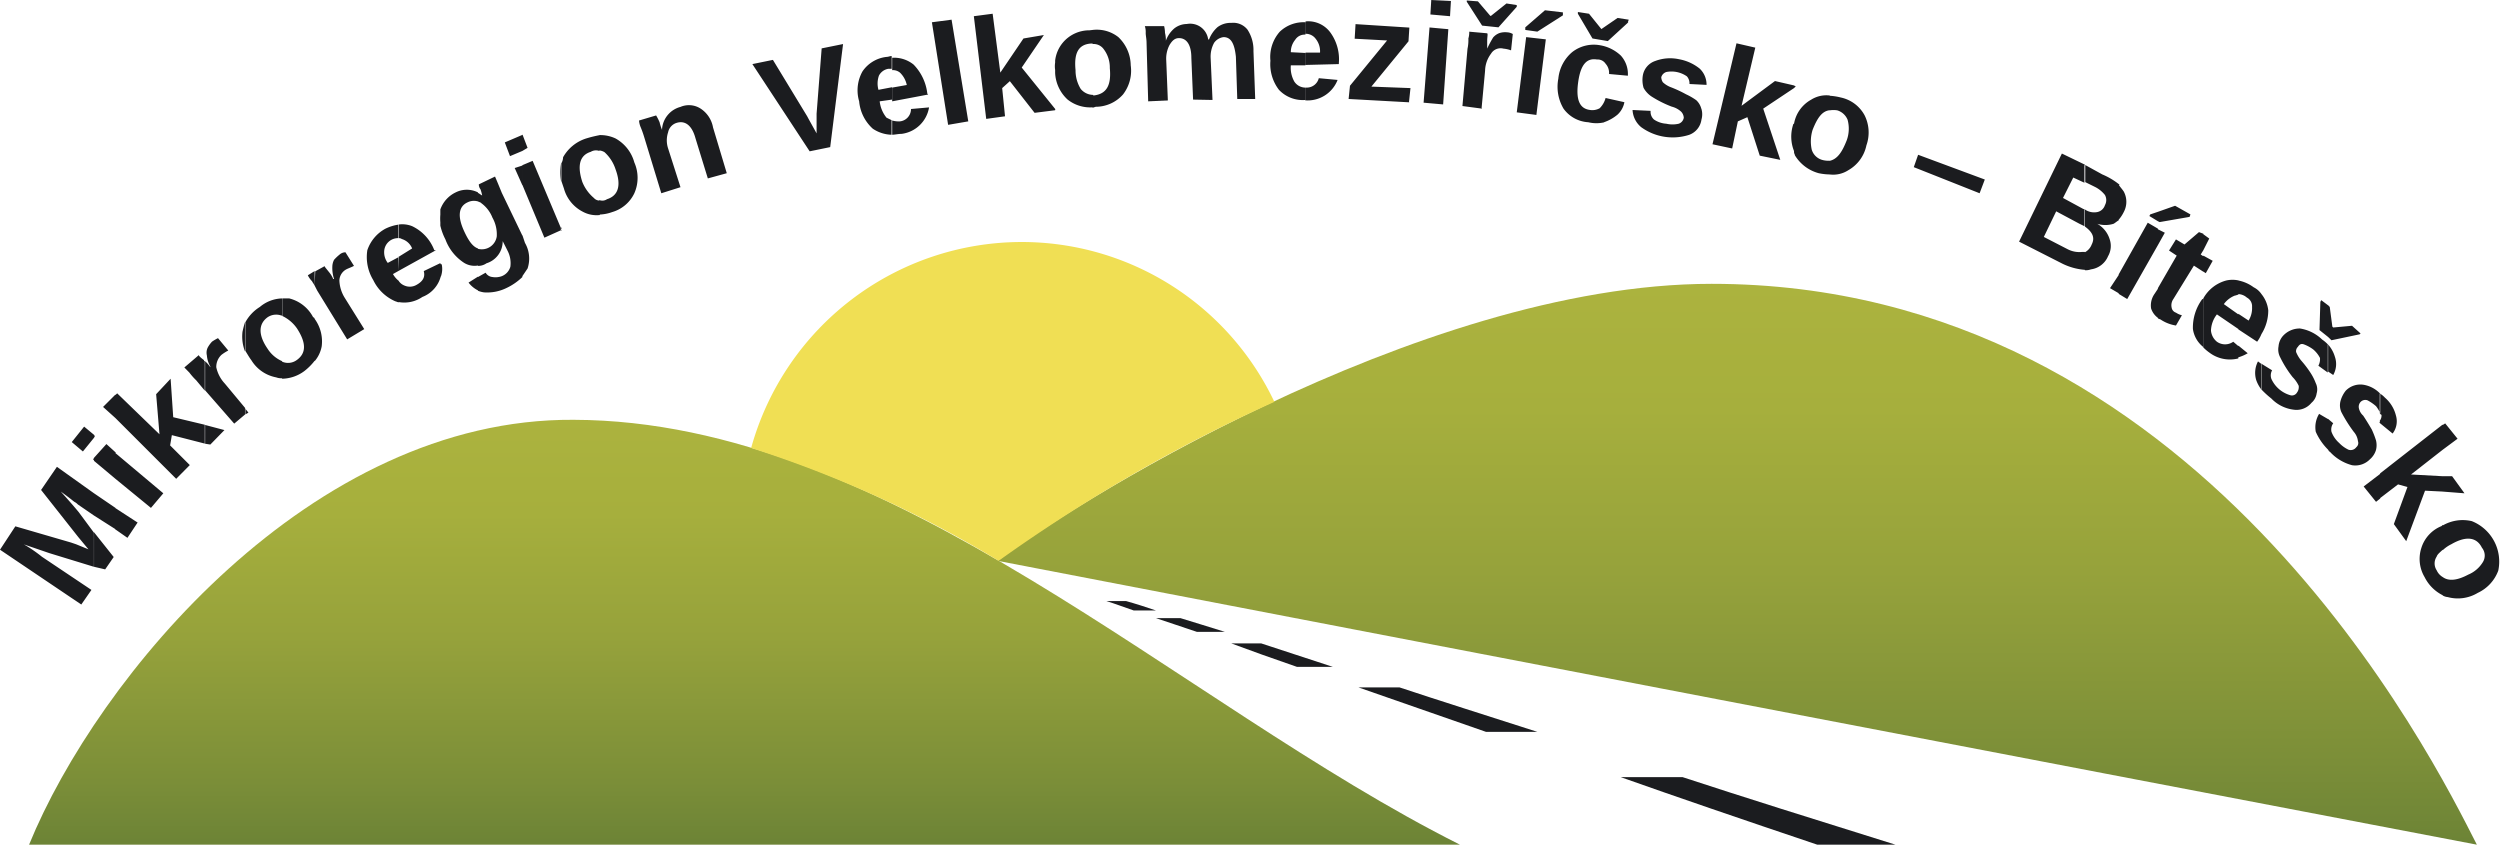 <svg xmlns="http://www.w3.org/2000/svg" xmlns:xlink="http://www.w3.org/1999/xlink" viewBox="0 0 202.06 68.27" width="202.06" height="68.27"><defs><style>.cls-1{fill:url(#GradientFill_1);}.cls-2{fill:#1b1c1f;}.cls-3{fill:url(#GradientFill_1-2);}.cls-4{fill:#f0df54;}</style><linearGradient id="GradientFill_1" x1="60.15" y1="67.98" x2="60.15" y2="33.64" gradientUnits="userSpaceOnUse"><stop offset="0" stop-color="#6d8436"/><stop offset="0.14" stop-color="#7b8e38"/><stop offset="0.48" stop-color="#96a23b"/><stop offset="0.77" stop-color="#a6af3d"/><stop offset="1" stop-color="#acb33e"/></linearGradient><linearGradient id="GradientFill_1-2" x1="140.42" y1="67.98" x2="140.42" y2="22.6" xlink:href="#GradientFill_1"/></defs><g id="Vrstva_2" data-name="Vrstva 2"><g id="grafika"><path class="cls-1" d="M2.35,68.27c5.53-13.54,22.8-34.48,44-34.34C72.07,34,95.15,56.8,118,68.27Z"/><path class="cls-2" d="M120.1,59.15h4.15c-4.29-1.38-8-2.55-11.13-3.59H109.8Z"/><path class="cls-2" d="M104.83,53.9h2.9L101.93,52H99.51C101.1,52.59,102.82,53.21,104.83,53.9Z"/><path class="cls-2" d="M96.74,51.07H99c-1.31-.42-2.48-.76-3.59-1.11H93.43Z"/><path class="cls-2" d="M91.63,49.34h1.8c-.83-.28-1.66-.55-2.42-.76H89.42C90.11,48.79,90.8,49.06,91.63,49.34Z"/><path class="cls-3" d="M80.64,45.33q59.72,11.51,119.55,22.94c-3.52-6.91-22.46-45.33-61.85-45.33C114.5,22.94,85.41,41.6,80.64,45.33Z"/><path class="cls-4" d="M82.58,19.56A22.6,22.6,0,0,1,103,32.48,131.34,131.34,0,0,0,80.71,45.33a93.45,93.45,0,0,0-20-9.12A22.71,22.71,0,0,1,82.58,19.56Z"/><path class="cls-2" d="M153.2,68.27c-6.63-2.07-12.37-3.87-17.21-5.46h-5c4.49,1.59,9.74,3.39,15.89,5.46Z"/><path class="cls-2" d="M197.43,48.1V46.64c.48.35,1.17.28,2.07-.2a2.5,2.5,0,0,0,1.17-1,1,1,0,0,0-.07-1.17c-.41-.83-1.24-1-2.48-.28a2.73,2.73,0,0,0-.69.48v-2a3.23,3.23,0,0,1,2.35-.35,3.52,3.52,0,0,1,2.14,4,3.2,3.2,0,0,1-1.66,1.8,3.11,3.11,0,0,1-2.42.34,1,1,0,0,1-.41-.13Zm0-8.37V38.49h.76l1,1.38-1.79-.14Zm0-3.38v-2l.2-.13,1,1.24Zm0-2v2l-2.56,2,2.56.14v1.24L196,39.66l-1.52,4.08-1-1.38,1.1-3-.76-.21-1.45,1.11v-2l5.05-3.94Zm0,8.09a.07.07,0,0,0-.07.07,2.8,2.8,0,0,0-1.66,1.79,2.87,2.87,0,0,0,.27,2.35,3.26,3.26,0,0,0,1.46,1.46V46.64a1.21,1.21,0,0,1-.49-.55,1,1,0,0,1,0-1.1c.07-.21.28-.35.49-.56v-2Zm-5.05-8.22,1,.82a1.62,1.62,0,0,0,.27-1.45,2.78,2.78,0,0,0-.89-1.45,1.79,1.79,0,0,0-.42-.34v1.59c.07.07.07.13.14.13a.67.67,0,0,1-.14.49Zm0-2.42v1.59a2.8,2.8,0,0,0-.34-.56,3.52,3.52,0,0,0-.7-.48.53.53,0,0,0-.55.14.57.57,0,0,0-.14.48,1.1,1.1,0,0,0,.35.62c.28.42.48.76.69,1.11a7.13,7.13,0,0,1,.35.9,1.63,1.63,0,0,1,0,.76,1.61,1.61,0,0,1-.49.76,1.65,1.65,0,0,1-1.45.48,3.71,3.71,0,0,1-1.8-1.1c-.07,0-.07-.07-.13-.14V33.86l.41.35a.88.88,0,0,0-.14.69,2.23,2.23,0,0,0,.62.9,2.52,2.52,0,0,0,.76.55.56.56,0,0,0,.63-.21.43.43,0,0,0,.13-.48,1.39,1.39,0,0,0-.34-.76,11.43,11.43,0,0,1-1-1.59,1.36,1.36,0,0,1-.07-.9,2.33,2.33,0,0,1,.42-.83,1.65,1.65,0,0,1,1.45-.48,2.4,2.4,0,0,1,1.31.69Zm0,2.21c0,.07,0,.07-.07.14l.07.07V34Zm0,4.28v2l-.34.27-1-1.24,1.31-1Zm-4.21-8.22V27.85a2.6,2.6,0,0,1,.55,1,1.79,1.79,0,0,1-.14,1.46l-.41-.28Zm0-2.83V24.67l.13.14.21,1.59.07.07,1.52-.14.69.62-.07.07-2.28.48Zm0-2.56v2.56l-.7-.56.07-2.28.07-.14.56.42Zm0,3.18a3,3,0,0,0-.49-.42,3.31,3.31,0,0,0-1.79-.89,1.83,1.83,0,0,0-1.39.62,1.45,1.45,0,0,0-.34.83,1.34,1.34,0,0,0,.14.89,8.78,8.78,0,0,0,1,1.59,2.56,2.56,0,0,1,.49.7.74.74,0,0,1-.14.55.47.47,0,0,1-.55.21,2.41,2.41,0,0,1-1.52-1.32.86.86,0,0,1,.06-.69l-.89-.55v2.07a7.34,7.34,0,0,0,.83.76,3,3,0,0,0,1.79.9,1.56,1.56,0,0,0,1.45-.55,1.22,1.22,0,0,0,.42-.76,1.14,1.14,0,0,0-.07-.83,4.28,4.28,0,0,0-.42-.83,8.57,8.57,0,0,0-.76-1,2.63,2.63,0,0,1-.41-.69.48.48,0,0,1,.14-.41c.14-.21.27-.28.48-.21a3,3,0,0,1,.76.41,2.23,2.23,0,0,1,.55.69,1.11,1.11,0,0,1-.13.63l.76.55V27.85Zm0,6v2.49a4.72,4.72,0,0,1-1-1.45,2.07,2.07,0,0,1,.27-1.45l.7.41ZM182.78,27V23.77a2.52,2.52,0,0,1,.55,1.31A3.59,3.59,0,0,1,182.78,27Zm0-3.18V27a2.78,2.78,0,0,1-.35.62h0l-1.52-1V25.36l.83.55a1.9,1.9,0,0,0,.28-1.1.79.79,0,0,0-.42-.76,1.11,1.11,0,0,0-.69-.28v-1.1a3.08,3.08,0,0,1,1.24.55,1.63,1.63,0,0,1,.63.55Zm0,5.6v2.07a2.68,2.68,0,0,1-.42-.76,2,2,0,0,1,.14-1.52l.28.21Zm-1.87-.49v-1l.76.62A3.18,3.18,0,0,1,180.91,28.88Zm0-6.21v1.1c-.07,0-.21.07-.28.07a2,2,0,0,0-.89.69l1.17.83v1.18l-1.73-1.18a2.23,2.23,0,0,0-.48,1.31,1.31,1.31,0,0,0,.48.9,1.14,1.14,0,0,0,1.32,0l.41.35v1a2.75,2.75,0,0,1-2.35-.48,3.5,3.5,0,0,1-.48-.41V24.12a3,3,0,0,1,1.86-1.45,2.27,2.27,0,0,1,1,0Zm-2.83-.76V20.66l.76.42-.56,1-.2-.13Zm0-1.73V18.93l.48.35Zm0-1.25v1.25l-.21.34.21.14v1.25l-.76-.49-1.66,2.7a.88.88,0,0,0-.14.69.51.51,0,0,0,.35.41,1.48,1.48,0,0,0,.48.21l-.48.83a3.1,3.1,0,0,1-1.25-.49c-.14-.06-.21-.06-.21-.13V23.29l1.52-2.63-.62-.41.56-.9.69.41,1.17-1,.35.13Zm0,5.19H178a3.87,3.87,0,0,0-.76,2.42,2.25,2.25,0,0,0,.83,1.45V24.12Zm-3.67-4.36.56-1-.56-.28v1.24Zm0-1.93v-.76l1.39-.49,1.24.7-.07.2-2.42.42Zm0-.76v.76l-.69-.42.07-.13.62-.21Zm0,1.45v1.24l-2.48,4.36-.69-.42V22.18L173.59,18l.82.48Zm0,4.77-.27.41a1.62,1.62,0,0,0-.28,1.18,1.52,1.52,0,0,0,.55.76V23.29Zm-3.17-5.53V14.93c.13.2.27.34.41.55a1.75,1.75,0,0,1,0,1.66A2.88,2.88,0,0,1,171.24,17.76Zm0-2.83v2.83c-.14.07-.28.21-.42.28a2.24,2.24,0,0,1-1.31,0,2.17,2.17,0,0,1,1,1.24,1.66,1.66,0,0,1-.13,1.38A1.75,1.75,0,0,1,169,21.77a1.19,1.19,0,0,1-.49.07V20.39a1.2,1.2,0,0,0,.55-.63c.28-.55.07-1-.55-1.45V16.93a1.31,1.31,0,0,0,1,.21.82.82,0,0,0,.62-.56.85.85,0,0,0,0-.82,2.41,2.41,0,0,0-.76-.63l-.83-.41V13.34l1.38.76a5.7,5.7,0,0,1,1.39.83Zm0,7.25V23.7l-.7-.41Zm-2.77-8.84v1.38l-.9-.42L166.74,16l1.66.9h.07v1.38l-.41-.2-1.87-1-1,2.07,1.94,1a2.05,2.05,0,0,0,1.17.21h.21v1.45a5,5,0,0,1-1.8-.49l-3.52-1.79,3.46-7.12,1.86.9Zm-20.59.76V13c.62-.14,1-.69,1.38-1.66a2.74,2.74,0,0,0,.07-1.66,1.31,1.31,0,0,0-.83-.76,1.84,1.84,0,0,0-.62,0V7.74a4.72,4.72,0,0,1,.9.14,2.86,2.86,0,0,1,1.93,1.45,3.11,3.11,0,0,1,.14,2.42,3,3,0,0,1-1.45,2,2.26,2.26,0,0,1-1.52.35ZM160,15.62l.42-1.11-5.39-2-.35,1ZM147.88,7.74V8.91c-.62.07-1,.63-1.38,1.59a3.15,3.15,0,0,0-.07,1.59,1.23,1.23,0,0,0,.83.83,1.85,1.85,0,0,0,.62.07V14.1A4.72,4.72,0,0,1,147,14a3.23,3.23,0,0,1-1.93-1.45c0-.07-.07-.14-.07-.28V10a2.76,2.76,0,0,1,1.38-1.94,2.3,2.3,0,0,1,1.52-.34ZM145,7.12V6.91l.14.07Zm0-.21v.21l-2.49,1.66,1.38,4.14-1.66-.34-1-3.11-.77.34L140,12l-1.59-.34,1.94-8.16,1.52.35-1.11,4.7,2.7-2,1.52.35ZM145,10a.07.07,0,0,0-.07.07,3.16,3.16,0,0,0,.07,2.14V10ZM105.52,8.08v-1h.07a1,1,0,0,0,1-.76l1.52.14a2.6,2.6,0,0,1-2.63,1.65Zm0-2.83v-1h1.17a1.6,1.6,0,0,0-.34-1.1,1,1,0,0,0-.83-.42h0v-1h0a2.22,2.22,0,0,1,2,.89,3.68,3.68,0,0,1,.69,2.49v.07Zm8.36,3L114,7.12,110.84,7l3-3.66.07-1.11-4.35-.28-.07,1.18,2.62.14-3,3.66L109,8l4.91.27Zm3.32-7,.07-1.17L115.68,0l-.07,1.17,1.59.14Zm-.56,7.19.42-6.08-1.52-.14-.48,6.08,1.58.14Zm3.11.28.28-3a2.38,2.38,0,0,1,.48-1.38.9.9,0,0,1,1-.41,2.44,2.44,0,0,1,.62.14l.14-1.32a1,1,0,0,0-.48-.14,1.5,1.5,0,0,0-.62.07,1.26,1.26,0,0,0-.49.35,9.12,9.12,0,0,0-.48.9h0V3.32c0-.35.07-.56,0-.63l-1.45-.13a1.71,1.71,0,0,1-.07.55,3.33,3.33,0,0,1-.07.83l-.41,4.63,1.58.21ZM122.59.55V.41l-.83-.13-1.25,1h-.06l-1-1.17-.9-.07V.14l1.24,1.93,1.32.14L122.59.55Zm1.59,8.71.76-6.08L123.35,3l-.76,6.08,1.59.21Zm.07-6.7,2.07-1.32V1L124.87.83l-1.59,1.38v.21l1,.14Zm5.39,7.32a3.43,3.43,0,0,0,1.1-.62,1.82,1.82,0,0,0,.55-1l-1.52-.34a1.82,1.82,0,0,1-.48.83,1.23,1.23,0,0,1-.83.13c-.83-.13-1.1-.89-.9-2.28s.69-1.93,1.52-1.79a.76.76,0,0,1,.69.34,1.11,1.11,0,0,1,.28.83l1.52.14A2.22,2.22,0,0,0,131,4.49a3.23,3.23,0,0,0-1.66-.83,2.83,2.83,0,0,0-2.28.56,3.21,3.21,0,0,0-1.11,2.14,3.46,3.46,0,0,0,.42,2.42,2.65,2.65,0,0,0,2,1.1,2.8,2.8,0,0,0,1.32,0Zm1.93-8.08.07-.21-.9-.14-1.31.9h0l-1-1.24-.9-.14v.14l1.18,2,1.24.21,1.66-1.52Zm5.94,7a1.43,1.43,0,0,0-.41-.7,5,5,0,0,0-.83-.48,10,10,0,0,0-1.17-.55,2,2,0,0,1-.7-.42.8.8,0,0,1-.13-.41.62.62,0,0,1,.41-.42,2.18,2.18,0,0,1,1.66.35.85.85,0,0,1,.21.62l1.38.07a1.78,1.78,0,0,0-.55-1.31,3.7,3.7,0,0,0-1.66-.76,3.4,3.4,0,0,0-1.94.14,1.5,1.5,0,0,0-1,1.17,2.28,2.28,0,0,0,.06,1,2,2,0,0,0,.63.69,8.87,8.87,0,0,0,1.65.83,1.75,1.75,0,0,1,.76.41.76.76,0,0,1,.21.49.62.62,0,0,1-.41.48,2.21,2.21,0,0,1-1,0,2,2,0,0,1-1-.34.83.83,0,0,1-.27-.7l-1.46-.07a1.92,1.92,0,0,0,.7,1.39,4.34,4.34,0,0,0,3.87.62,1.53,1.53,0,0,0,1-1.24A1.53,1.53,0,0,0,137.51,8.78Zm-32-7v1a.9.9,0,0,0-.83.42,1.55,1.55,0,0,0-.35,1l1.18.06v1h-1.18a2.28,2.28,0,0,0,.28,1.31,1.07,1.07,0,0,0,.9.49v1h0a2.65,2.65,0,0,1-2.14-.82,3.4,3.4,0,0,1-.69-2.35,3.08,3.08,0,0,1,.76-2.35,2.78,2.78,0,0,1,2.07-.76ZM88.31,8.71v-1h.14c1-.14,1.38-.83,1.25-2.21a2.44,2.44,0,0,0-.49-1.52,1,1,0,0,0-.9-.42V2.42A2.81,2.81,0,0,1,90.39,3a3.19,3.19,0,0,1,1,2.28,3.14,3.14,0,0,1-.62,2.35,2.94,2.94,0,0,1-2.21,1ZM98,8.08,97.85,4.7a2.32,2.32,0,0,1,.28-1.24A1.11,1.11,0,0,1,98.89,3c.62,0,.89.55,1,1.59L100,8h1.45l-.14-3.87a3,3,0,0,0-.48-1.73,1.46,1.46,0,0,0-1.31-.55,1.75,1.75,0,0,0-1.11.34,2.54,2.54,0,0,0-.69,1h-.07a1.47,1.47,0,0,0-1.73-1.25,1.66,1.66,0,0,0-1,.35,2.36,2.36,0,0,0-.69,1h0a2.41,2.41,0,0,0-.07-.63,2.62,2.62,0,0,0-.07-.55H92.53a1.51,1.51,0,0,1,.07.55c0,.21.07.49.07.83l.13,4.7,1.59-.07-.13-3.24a2.36,2.36,0,0,1,.27-1.25c.21-.34.42-.55.76-.55.62,0,1,.55,1,1.59l.14,3.38ZM88.31,2.42v1.1h-.14c-1,.07-1.38.76-1.24,2.15a2.84,2.84,0,0,0,.42,1.52,1.32,1.32,0,0,0,1,.48v1a2.93,2.93,0,0,1-2.07-.63,3.12,3.12,0,0,1-1-2.14v-1a2.76,2.76,0,0,1,.62-1.45,2.79,2.79,0,0,1,2.15-1Zm-3,6.49v0Zm0-4V5.8a1.91,1.91,0,0,1,0-.89Zm0,3.93L82.58,5.46l1.79-2.63-1.65.28L80.85,5.87l-.62-4.76-1.52.2,1,8.3,1.52-.21L81,7.12l.62-.56,2,2.56,1.66-.21V8.84Zm-13.2,2.08V9.74a1.94,1.94,0,0,0,.63.07,1,1,0,0,0,.89-1l1.46-.13a2.58,2.58,0,0,1-2.22,2.14c-.27,0-.55.07-.76.07Zm0-2.84v-1l1.18-.21a1.94,1.94,0,0,0-.55-1,.9.9,0,0,0-.63-.2v-1a2.5,2.5,0,0,1,1.73.55,4,4,0,0,1,1.11,2.35l.07.07-2.91.55Zm6.15,1.73L76.91,1.59l-1.59.21,1.31,8.29ZM72.07,4.56v1H71.8a1.05,1.05,0,0,0-.76.55A1.92,1.92,0,0,0,71,7.26l1.1-.21v1l-1,.14a2.54,2.54,0,0,0,.55,1.32l.41.2v1.18a2.83,2.83,0,0,1-1.52-.49,3.38,3.38,0,0,1-1.1-2.21,3.13,3.13,0,0,1,.27-2.42,2.71,2.71,0,0,1,1.94-1.17c.14,0,.28-.07.41-.07ZM48.44,17.34V16.17a.66.66,0,0,0,.62-.07c.9-.28,1.18-1.1.69-2.42a3.19,3.19,0,0,0-.89-1.38,1,1,0,0,0-.42-.14V10.92a2.88,2.88,0,0,1,1.31.27,3.18,3.18,0,0,1,1.52,1.94,3.08,3.08,0,0,1,0,2.49,2.86,2.86,0,0,1-1.79,1.52,3.34,3.34,0,0,1-1,.2ZM58.74,14,57.63,10.3a2.3,2.3,0,0,0-1-1.52A1.74,1.74,0,0,0,55,8.64a2,2,0,0,0-1,.62,2,2,0,0,0-.49,1.17v.07a3.77,3.77,0,0,1-.2-.62,4.19,4.19,0,0,0-.28-.55l-1.38.41a1.65,1.65,0,0,0,.14.56,8.06,8.06,0,0,1,.27.76l1.39,4.56L55,15.13,54,12a2.08,2.08,0,0,1,0-1.31,1,1,0,0,1,.69-.76c.69-.21,1.24.21,1.52,1.24l1,3.25L58.74,14Zm9.4-10.44-1.73.35L66,9.19v1.59c-.34-.62-.62-1.11-.76-1.38L62.47,4.84l-1.66.34,4.63,7.05,1.66-.34Zm-19.7,7.4v1.24a.81.81,0,0,0-.69.07c-.9.28-1.11,1.11-.69,2.42A3.29,3.29,0,0,0,48,16a.61.61,0,0,0,.48.21v1.17a2.34,2.34,0,0,1-1.38-.27,3,3,0,0,1-1.52-1.87l-.21-.62V13.2a1,1,0,0,0,.14-.49,3.27,3.27,0,0,1,1.87-1.52,10.26,10.26,0,0,1,1.1-.27Zm-3.11,7.67v-.21l.07.21Zm0-5.39v1.38a4.55,4.55,0,0,1,0-1.38Zm0,5.18L43.05,13l-.83.35v1.59L44,19.21l1.38-.62v-.21Zm-3.11,3.94V19l.21.63a2.53,2.53,0,0,1,.21,2.07l-.42.62Zm0-10.16V10.85h0l.42,1.1Zm0-1.31v1.31l-1,.42-.42-1.11,1.45-.62Zm0,2.49v1.59l-.62-1.39.62-.2Zm0,5.66-1.66-3.45c-.2-.49-.41-1-.55-1.32l-1.31.63a.67.67,0,0,0,.14.41,3.69,3.69,0,0,1,.13.49h0c-.13-.07-.2-.14-.34-.21v.69c.14.07.21.07.27.14a2.64,2.64,0,0,1,.9,1.17,2.76,2.76,0,0,1,.35,1.52,1.22,1.22,0,0,1-1.52,1v1.38a1.17,1.17,0,0,0,.69-.21,1.86,1.86,0,0,0,1.31-1.79h0l.28.55.14.28a2.17,2.17,0,0,1,.2,1.24,1.16,1.16,0,0,1-.69.76,1.47,1.47,0,0,1-.76.07.71.71,0,0,1-.55-.35l-.62.35v1.11a2.06,2.06,0,0,0,.48.13,3.53,3.53,0,0,0,1.8-.34,4.78,4.78,0,0,0,1.31-.9Zm-3.59-3.45v.69a1.14,1.14,0,0,0-.83.07c-.76.34-.83,1.17-.28,2.35.35.76.69,1.24,1.11,1.38v1.38a1.6,1.6,0,0,1-1.11-.21A3.84,3.84,0,0,1,36,19.35a4.77,4.77,0,0,1-.41-1.11V16.93a2.42,2.42,0,0,1,1.24-1.38,2,2,0,0,1,1.8,0Zm0,6.77v1.11a2.16,2.16,0,0,1-.76-.63l.76-.48Zm-3,0a1.77,1.77,0,0,0,.07-1h-.07Zm0-5.39v1.31a3.68,3.68,0,0,1,0-1.24v-.07Zm0,4.35v1A2.44,2.44,0,0,1,34.14,24a2.59,2.59,0,0,1-1.94.41V22.67a1,1,0,0,0,.49.41,1.08,1.08,0,0,0,1-.07c.49-.28.69-.62.56-1.1l1.31-.63Zm-3.39.56,3-1.66H35.1a3.55,3.55,0,0,0-1.79-1.94,2.13,2.13,0,0,0-1.11-.13v1.1a.42.42,0,0,1,.28.07,1.3,1.3,0,0,1,.83.76l-1.11.69Zm0-3.73v1.1a1.12,1.12,0,0,0-1.17.9,1.41,1.41,0,0,0,.27,1.1l.9-.48v1.11l-.48.27a1.86,1.86,0,0,0,.48.56v1.72c-.14,0-.21-.07-.27-.07a3.53,3.53,0,0,1-1.8-1.72,3.58,3.58,0,0,1-.48-2.42,3.1,3.1,0,0,1,1.45-1.73,3.61,3.61,0,0,1,1.1-.34ZM25.43,29.16V25.77A3.09,3.09,0,0,1,26,28a2.58,2.58,0,0,1-.55,1.17Zm0-6.08.21.41,2.42,3.94,1.38-.83-1.59-2.55a2.86,2.86,0,0,1-.42-1.38,1.06,1.06,0,0,1,.56-.9c.13-.07.34-.14.62-.28l-.69-1.1a.74.74,0,0,0-.49.2A3.43,3.43,0,0,0,27,21a1.27,1.27,0,0,0-.14.55,2.88,2.88,0,0,0,.14,1h-.07a2.08,2.08,0,0,0-.34-.56c-.21-.27-.35-.41-.35-.48l-.76.42Zm0-1.17v1.17c-.07-.14-.14-.21-.21-.35a1.84,1.84,0,0,1-.34-.48l.55-.34Zm0,3.86v3.39a4.64,4.64,0,0,1-.83.83,3.09,3.09,0,0,1-1.8.62V29.23h0A1.19,1.19,0,0,0,24,29.09c.76-.55.76-1.38,0-2.55a3,3,0,0,0-1.18-1V24.12h.56a3,3,0,0,1,1.93,1.52A.15.15,0,0,1,25.43,25.77ZM22.8,24.12V25.5h-.07a1.24,1.24,0,0,0-1.1.14c-.76.55-.76,1.45,0,2.55a2.62,2.62,0,0,0,1.17,1v1.38a1.17,1.17,0,0,1-.48-.07,3,3,0,0,1-2-1.38c-.21-.28-.35-.55-.49-.76V26.05A3.31,3.31,0,0,1,21,24.81a2.9,2.9,0,0,1,1.79-.69Zm-3,9.39V33l.28.35Zm0-7.46V28.4a3.33,3.33,0,0,1-.2-1.59c.06-.27.13-.55.2-.76Zm0,6.91L18.17,31a2.77,2.77,0,0,1-.69-1.32,1.34,1.34,0,0,1,.42-1,3.76,3.76,0,0,1,.55-.35l-.83-1a4,4,0,0,0-.48.28,2.32,2.32,0,0,0-.35.48.94.94,0,0,0-.07.63,2.12,2.12,0,0,0,.28.9v.06a2.5,2.5,0,0,0-.42-.48v2.35l2.35,2.69.9-.76V33Zm-3.25,2.9V34.34l1.59.42L17,35.93Zm-5.45,6.36-1.8-1.17v1.72l1,.7.83-1.25Zm5.45-13v2.35l-.69-.83a5.1,5.1,0,0,1-.55-.62l-.41-.42,1.17-1c0,.07.14.2.42.41,0,.07,0,.07.06.07Zm0,5.11L14,33.72l-.21-3.11-1.17,1.25.27,3.24L9.47,31.79l-.14.14v1.86l4.91,4.91,1.1-1.11L13.75,36l.14-.83,2.69.69V34.34ZM9.33,38.7V36.62l3.87,3.25-1,1.18Zm0,2.35L7.6,39.87v1.8l1.73,1.1V41.05ZM7.6,45.81l.9.21.69-1-1.59-2v2.76ZM9.33,31.93v1.86l-1-.9,1-1Zm0,4.69V38.7L7.6,37.25V37l1-1.11.76.69ZM7.6,35.38v-.21l.07.07Zm0,4.49-3-2.14L3.32,39.6l3,3.8.83,1-1-.41-.41-.14-4.5-1.31L0,44.43l6.57,4.43.82-1.18L3.39,45a11.23,11.23,0,0,0-1.46-1L4,44.71l3.59,1.1V43.05L6.36,41.39c-.28-.34-.76-.9-1.45-1.66.69.49,1,.76,1.1.83a1,1,0,0,1,.28.21l1.31.9v-1.8Zm0-4.7v.21l-.9,1.11-.9-.76,1-1.25.83.69ZM7.6,37v.21l-.07-.07Z"/></g></g></svg>